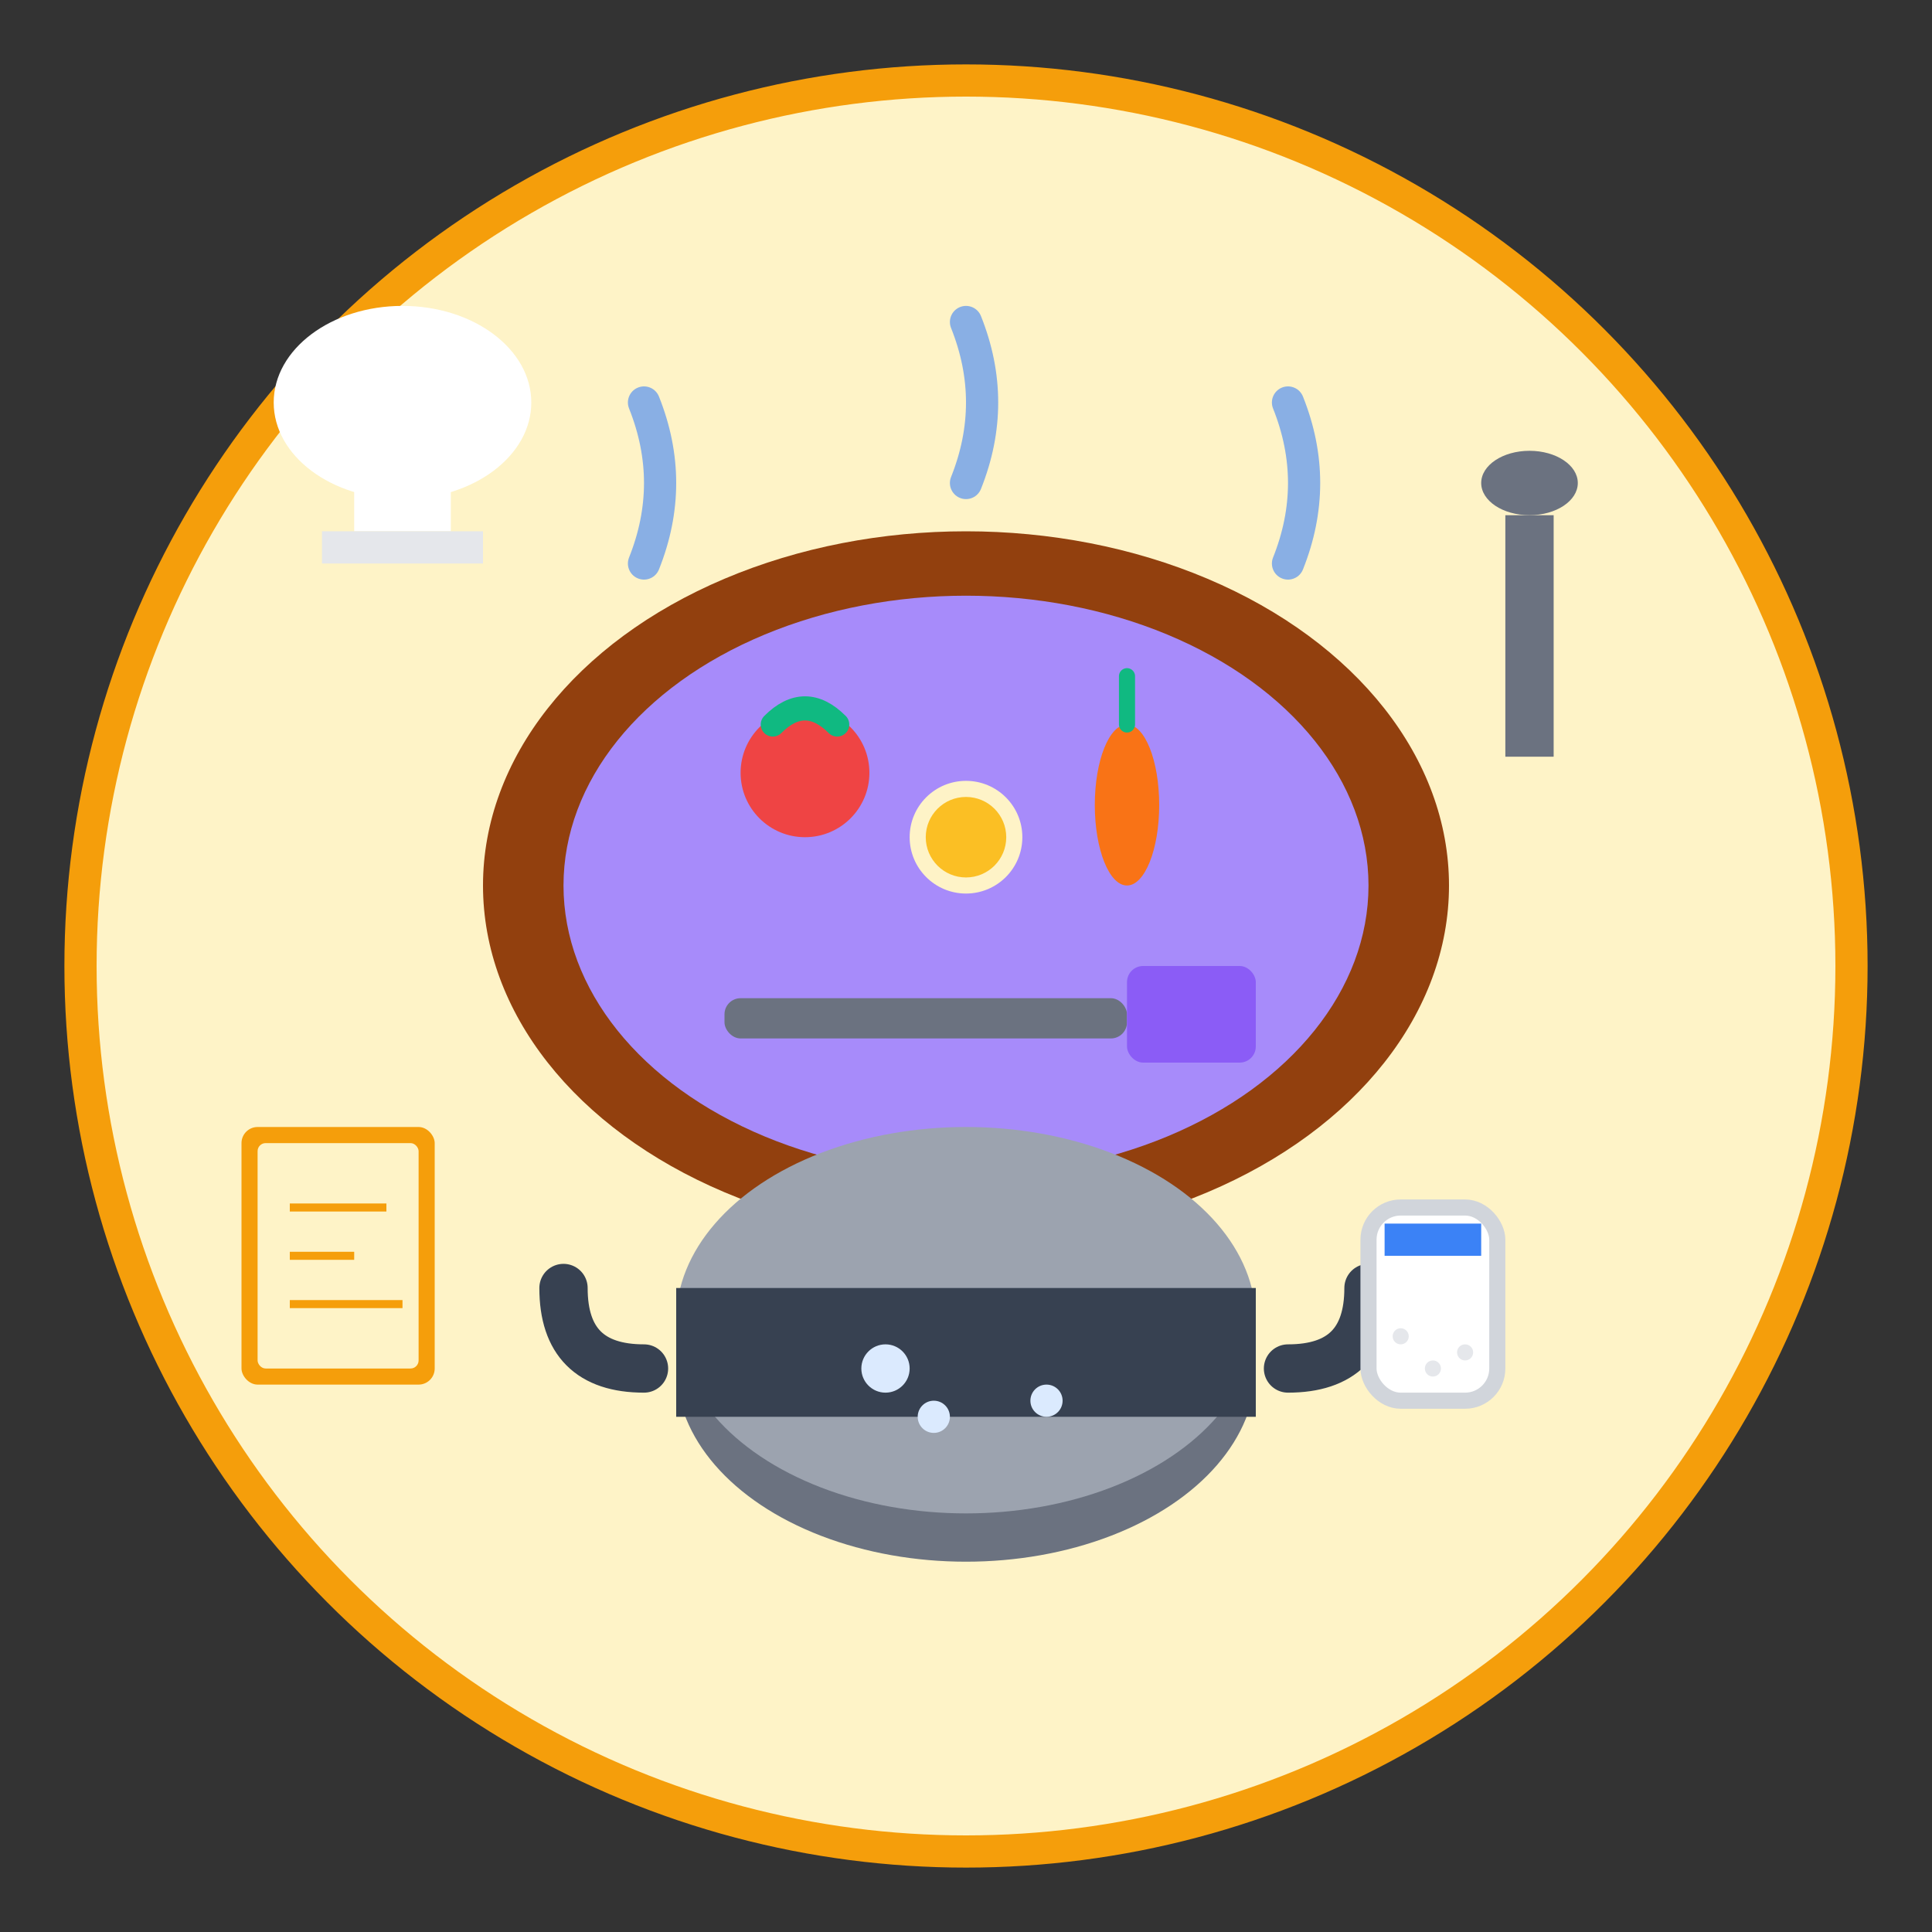<svg width="120" height="120" viewBox="0 0 120 120" fill="none" xmlns="http://www.w3.org/2000/svg">
  <rect x="0" y="0" width="120" height="120" fill="#333333" stroke="none"/>
  <!-- Background Circle -->
  <circle cx="60" cy="60" r="55" fill="#FEF3C7" stroke="#F59E0B" stroke-width="2"/>
  
  <!-- Cutting Board -->
  <ellipse cx="60" cy="55" rx="30" ry="22" fill="#92400E"/>
  <ellipse cx="60" cy="55" rx="25" ry="18" fill="#A78BFA"/>
  
  <!-- Vegetables on Board -->
  <!-- Tomato -->
  <circle cx="50" cy="48" r="4" fill="#EF4444"/>
  <path d="M48 45 Q50 43 52 45" stroke="#10B981" stroke-width="1.5" stroke-linecap="round"/>
  
  <!-- Onion -->
  <circle cx="60" cy="52" r="3.5" fill="#FEF3C7"/>
  <circle cx="60" cy="52" r="2.5" fill="#FBBF24"/>
  
  <!-- Carrot -->
  <ellipse cx="70" cy="50" rx="2" ry="5" fill="#F97316"/>
  <path d="M70 45 L70 42" stroke="#10B981" stroke-width="1" stroke-linecap="round"/>
  
  <!-- Knife -->
  <rect x="45" y="62" width="25" height="2.5" rx="1" fill="#6B7280"/>
  <rect x="70" y="60" width="8" height="6" rx="1" fill="#8B5CF6"/>
  
  <!-- Steam Lines -->
  <path d="M40 35 Q42 30 40 25" stroke="#3B82F6" stroke-width="2" stroke-linecap="round" opacity="0.6"/>
  <path d="M60 30 Q62 25 60 20" stroke="#3B82F6" stroke-width="2" stroke-linecap="round" opacity="0.6"/>
  <path d="M80 35 Q82 30 80 25" stroke="#3B82F6" stroke-width="2" stroke-linecap="round" opacity="0.6"/>
  
  <!-- Cooking Pot -->
  <ellipse cx="60" cy="85" rx="18" ry="12" fill="#6B7280"/>
  <ellipse cx="60" cy="82" rx="18" ry="12" fill="#9CA3AF"/>
  <rect x="42" y="80" width="36" height="8" fill="#374151"/>
  
  <!-- Pot Handles -->
  <path d="M40 85 Q35 85 35 80" stroke="#374151" stroke-width="3" stroke-linecap="round" fill="none"/>
  <path d="M80 85 Q85 85 85 80" stroke="#374151" stroke-width="3" stroke-linecap="round" fill="none"/>
  
  <!-- Bubbles in Pot -->
  <circle cx="55" cy="85" r="1.5" fill="#DBEAFE"/>
  <circle cx="65" cy="87" r="1" fill="#DBEAFE"/>
  <circle cx="58" cy="88" r="1" fill="#DBEAFE"/>
  
  <!-- Chef Hat Icon -->
  <ellipse cx="25" cy="25" rx="8" ry="6" fill="white"/>
  <rect x="22" y="25" width="6" height="8" fill="white"/>
  <rect x="20" y="33" width="10" height="2" fill="#E5E7EB"/>
  
  <!-- Spoon -->
  <ellipse cx="95" cy="30" rx="3" ry="2" fill="#6B7280"/>
  <rect x="93.5" y="32" width="3" height="15" fill="#6B7280"/>
  
  <!-- Salt/Seasoning -->
  <rect x="85" y="75" width="8" height="12" rx="2" fill="white" stroke="#D1D5DB"/>
  <rect x="86" y="76" width="6" height="2" fill="#3B82F6"/>
  <circle cx="89" cy="85" r="0.5" fill="#E5E7EB"/>
  <circle cx="87" cy="83" r="0.5" fill="#E5E7EB"/>
  <circle cx="91" cy="84" r="0.5" fill="#E5E7EB"/>
  
  <!-- Recipe Book -->
  <rect x="15" y="70" width="12" height="16" rx="1" fill="#F59E0B"/>
  <rect x="16" y="71" width="10" height="14" rx="0.5" fill="#FEF3C7"/>
  <line x1="18" y1="75" x2="24" y2="75" stroke="#F59E0B" stroke-width="0.5"/>
  <line x1="18" y1="78" x2="22" y2="78" stroke="#F59E0B" stroke-width="0.5"/>
  <line x1="18" y1="81" x2="25" y2="81" stroke="#F59E0B" stroke-width="0.5"/>
</svg>
